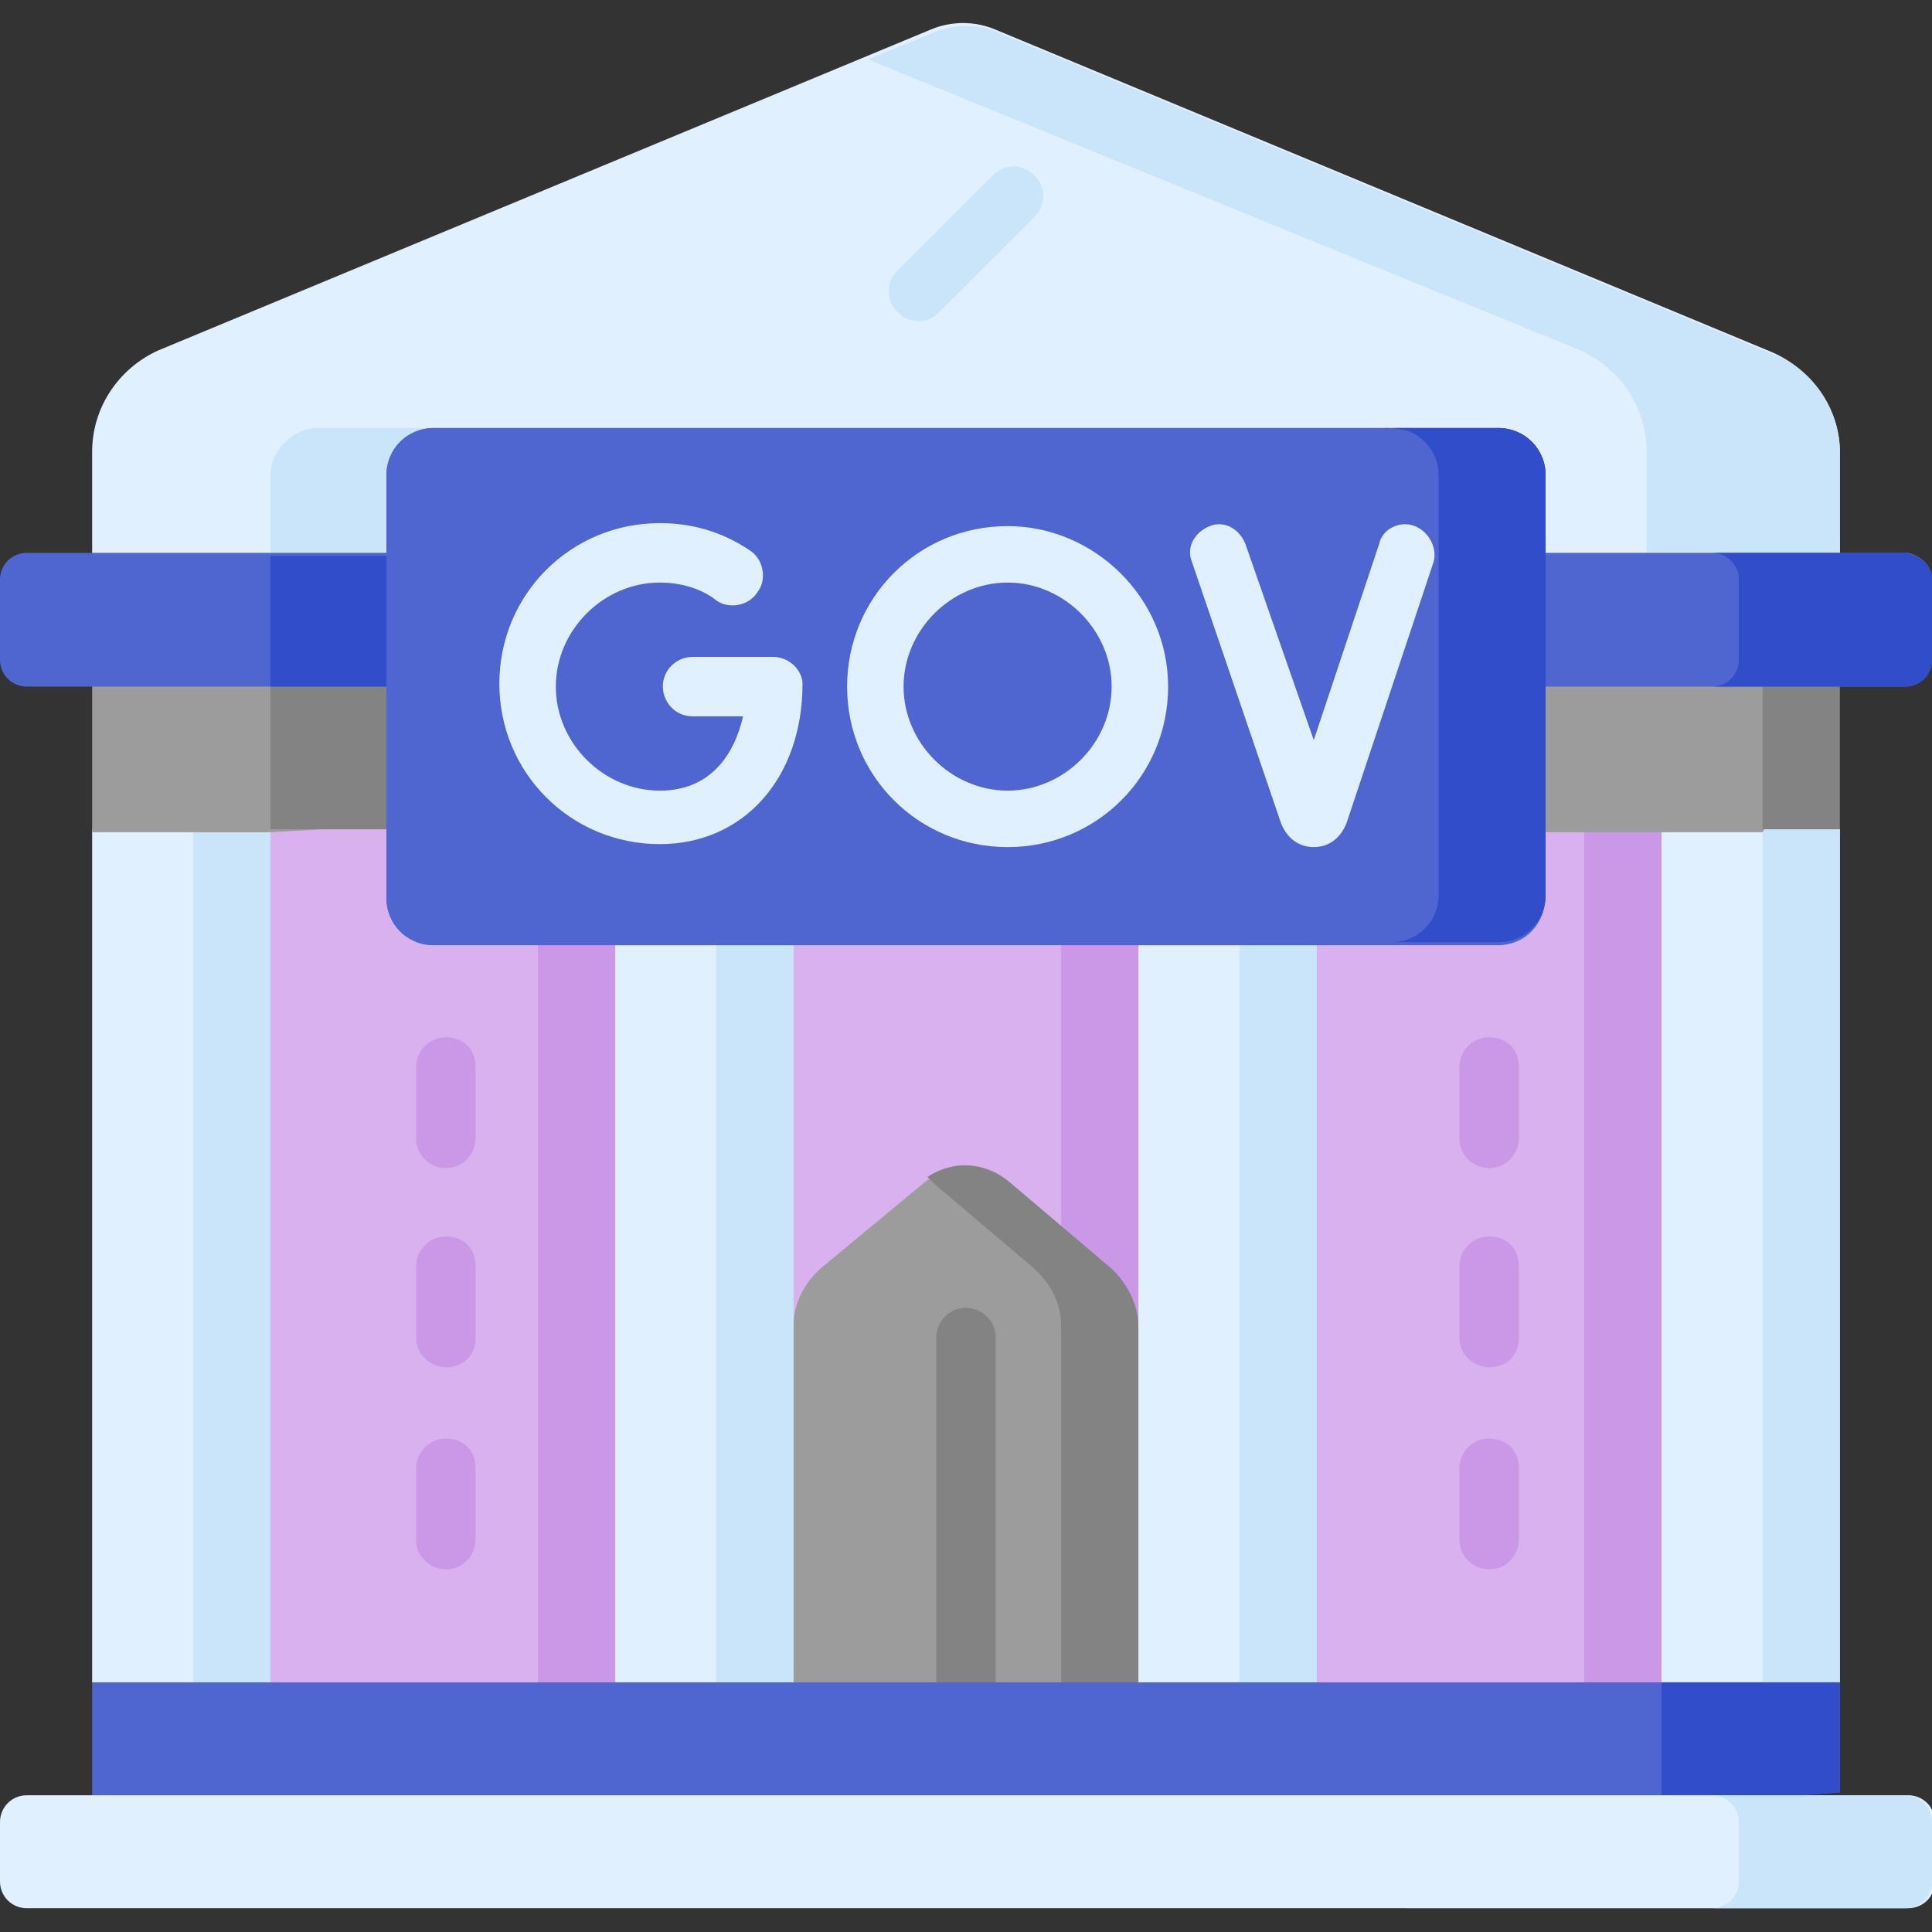 <?xml version="1.0" encoding="utf-8"?>
<!-- Generator: Adobe Illustrator 25.4.1, SVG Export Plug-In . SVG Version: 6.00 Build 0)  -->
<svg version="1.1" id="Capa_1" xmlns="http://www.w3.org/2000/svg" xmlns:xlink="http://www.w3.org/1999/xlink" x="0px" y="0px"
	 width="65px" height="65px" viewBox="0 0 65 65" style="enable-background:new 0 0 65 65;" xml:space="preserve">
<rect x="0" y="0" width="65" height="65" fill="#333333" stroke="none"/>
<style type="text/css">
	.st0{fill:#E1F0FF;}
	.st1{fill:#CAE4F9;}
	.st2{fill:#D9B1EE;}
	.st3{fill:#CB97E7;}
	.st4{fill:#9C9C9C;}
	.st5{fill:#838383;}
	.st6{fill:#4F66D0;}
	.st7{fill:#314DC9;}
</style>
<g>
	<g>
		<path class="st0" d="M61.9,15.2v4.4H3.1v-4.4c0-1.5,0.9-2.8,2.2-3.4l26-10.8c0.7-0.3,1.5-0.3,2.2,0l26,10.8
			C61,12.4,61.9,13.8,61.9,15.2z"/>
		<g>
			<path class="st1" d="M61.9,15.2v4.4h-6.5v-4.4c0-1.5-0.9-2.8-2.2-3.4L29.2,2l2.2-0.9c0.7-0.3,1.5-0.3,2.2,0l26,10.8
				C61,12.4,61.9,13.8,61.9,15.2L61.9,15.2z"/>
			<path class="st1" d="M13,19.6H9.1V16c0-0.9,0.8-1.6,1.6-1.6l3.9,0L13,19.6z"/>
		</g>
	</g>
	<g>
		<path class="st2" d="M43,25.6h14.6v32.6H43V25.6z"/>
		<path class="st2" d="M25.2,25.6h14.6v32.6H25.2L25.2,25.6z"/>
		<path class="st2" d="M7.7,25.6h14.6v32.6H7.7L7.7,25.6z"/>
	</g>
	<path class="st3" d="M18.1,25.6h4.2v32.6h-4.2L18.1,25.6z"/>
	<path class="st3" d="M35.7,25.6h4.1v32.6h-4.1V25.6z"/>
	<path class="st4" d="M38.3,56.6l-5.8,1.6l-5.8-1.6l-0.8-6.4l0.8-5.6c0-0.8,0.4-1.5,1-2l3.5-2.9c0,0,1.6-0.3,2.5,0.4l3.1,3.4l3,7.8
		L38.3,56.6z"/>
	<path class="st5" d="M38.3,44.6l1.5,6.7l-1.5,5.3l-1.7,0.5l-0.9-0.5v-12c0-0.8-0.4-1.5-1-2l-3.3-2.8c-0.1-0.1-0.1-0.1-0.2-0.2
		c0.9-0.6,2-0.5,2.8,0.2l3.3,2.8C37.9,43.1,38.3,43.9,38.3,44.6z"/>
	<path class="st0" d="M24.9,57.2l-1.2,0.4l-3-1V27.9l3-1.2l1.3,0.5L24.9,57.2z"/>
	<path class="st1" d="M26.7,27.9v28.7l-1.8,0.6l-0.8-0.6V27.9l0.9-0.7L26.7,27.9z"/>
	<g>
		<path class="st5" d="M32.5,57.6c-0.5,0-1-0.4-1-1V45c0-0.5,0.4-1,1-1c0.5,0,1,0.4,1,1v11.6C33.5,57.2,33,57.6,32.5,57.6z"/>
	</g>
	<path class="st0" d="M42.5,57.2l-1.2,0.4l-3-1V27.9l3-1.2l1.3,0.5L42.5,57.2z"/>
	<path class="st1" d="M44.3,27.9v28.7l-1.8,0.6l-0.8-0.6V27.9l0.9-0.7L44.3,27.9z"/>
	<path class="st3" d="M53.3,25.6h4.3v32.6h-4.3V25.6z"/>
	<path class="st0" d="M61.9,27.9v28.7l-1.8,0.6l-1.2,0.4l-3-1V27.9l3-1.2l1.3,0.5L61.9,27.9z"/>
	<path class="st1" d="M61.9,27.9v28.7l-1.8,0.6l-0.8-0.6V27.9l0.9-0.7L61.9,27.9z"/>
	<path class="st0" d="M7.3,57.2l-1.2,0.4l-3-1V27.9l3-1.2l1.3,0.5L7.3,57.2z"/>
	<path class="st1" d="M9.1,27.9v28.7l-1.8,0.6l-0.8-0.6V27.9l0.9-0.7L9.1,27.9z"/>
	<g>
		<path class="st4" d="M59.3,22.2l1.6,2.9l-1.6,2.9l-10.9,0l-22.2-1l-17.1,1h-6v-5.7L59.3,22.2z"/>
		<g>
			<path class="st5" d="M59.3,22.2h2.6v5.7h-2.6V22.2z"/>
			<path class="st5" d="M9.1,22.2h39.3v5.7H9.1L9.1,22.2z"/>
		</g>
	</g>
	<path class="st6" d="M65,19.5v2.7c0,0.5-0.4,0.9-0.9,0.9H0.9c-0.5,0-0.9-0.4-0.9-0.9v-2.7c0-0.5,0.4-0.9,0.9-0.9h63.3
		C64.6,18.7,65,19,65,19.5z"/>
	<path class="st7" d="M65,19.5v2.7c0,0.5-0.4,0.9-0.9,0.9h-6.5c0.5,0,0.9-0.4,0.9-0.9v-2.7c0-0.5-0.4-0.9-0.9-0.9h6.5
		C64.6,18.7,65,19,65,19.5z"/>
	<path class="st7" d="M9.1,18.7h39.3v4.4H9.1L9.1,18.7z"/>
	<path class="st6" d="M50.4,31.8H14.6c-0.9,0-1.6-0.7-1.6-1.6V16c0-0.9,0.7-1.6,1.6-1.6h35.8c0.9,0,1.6,0.7,1.6,1.6v14.1
		C52,31.1,51.3,31.8,50.4,31.8z"/>
	<path class="st7" d="M52,16v14.1c0,0.9-0.7,1.6-1.6,1.6h-3.9c0.9,0,1.6-0.7,1.6-1.6V16c0-0.9-0.7-1.6-1.6-1.6h3.9
		C51.3,14.4,52,15.1,52,16z"/>
	<path class="st6" d="M46.8,31.8H14.6c-0.9,0-1.6-0.7-1.6-1.6V16c0-0.9,0.7-1.6,1.6-1.6h32.1c0.9,0,3.4,0.7,3.4,1.6v14.1
		C50.1,31.1,47.7,31.8,46.8,31.8z"/>
	<path class="st7" d="M50.4,14.4h-3.6c0.9,0,1.6,0.7,1.6,1.6v14.1c0,0.9-0.7,1.6-1.6,1.6h3.6c0.9,0,1.6-0.7,1.6-1.6V16
		C52,15.1,51.3,14.4,50.4,14.4z"/>
	<g>
		<g>
			<path class="st0" d="M26,22.1h-2.7c-0.5,0-1,0.4-1,1c0,0.5,0.4,1,1,1H25c-0.3,1.3-1.1,2.5-2.8,2.5c-1.9,0-3.5-1.6-3.5-3.5
				c0-1.9,1.6-3.5,3.5-3.5c0.7,0,1.4,0.2,1.9,0.6c0.4,0.3,1.1,0.2,1.4-0.3c0.3-0.4,0.2-1.1-0.3-1.4c-0.9-0.6-1.9-0.9-3-0.9
				c-3,0-5.4,2.4-5.4,5.4s2.4,5.4,5.4,5.4c2.8,0,4.8-2.2,4.8-5.4C27,22.6,26.6,22.1,26,22.1L26,22.1z"/>
			<path class="st0" d="M47.6,17.7c-0.5-0.2-1.1,0.1-1.2,0.6l-2.2,6.6l-2.3-6.6c-0.2-0.5-0.7-0.8-1.2-0.6c-0.5,0.2-0.8,0.7-0.6,1.2
				l3,8.8c0.2,0.5,0.6,0.8,1.1,0.8c0,0,0,0,0,0c0.5,0,0.9-0.3,1.1-0.8l2.9-8.7C48.4,18.5,48.1,17.9,47.6,17.7L47.6,17.7z"/>
			<path class="st0" d="M33.9,17.7c-3,0-5.4,2.4-5.4,5.4s2.4,5.4,5.4,5.4s5.4-2.4,5.4-5.4S36.8,17.7,33.9,17.7z M33.9,26.6
				c-1.9,0-3.5-1.6-3.5-3.5c0-1.9,1.6-3.5,3.5-3.5c1.9,0,3.5,1.6,3.5,3.5S35.8,26.6,33.9,26.6z"/>
		</g>
	</g>
	<g>
		<path class="st1" d="M30.9,10.8c-0.3,0-0.5-0.1-0.7-0.3c-0.4-0.4-0.4-1,0-1.4l3.2-3.2c0.4-0.4,1-0.4,1.4,0c0.4,0.4,0.4,1,0,1.4
			l-3.2,3.2C31.4,10.7,31.2,10.8,30.9,10.8L30.9,10.8z"/>
	</g>
	<g>
		<g>
			<path class="st3" d="M50.1,39.3c-0.5,0-1-0.4-1-1v-2.4c0-0.5,0.4-1,1-1s1,0.4,1,1v2.4C51.1,38.8,50.7,39.3,50.1,39.3z"/>
		</g>
		<g>
			<path class="st3" d="M50.1,46c-0.5,0-1-0.4-1-1v-2.4c0-0.5,0.4-1,1-1s1,0.4,1,1V45C51.1,45.6,50.7,46,50.1,46z"/>
		</g>
		<g>
			<path class="st3" d="M50.1,52.8c-0.5,0-1-0.4-1-1v-2.4c0-0.5,0.4-1,1-1s1,0.4,1,1v2.4C51.1,52.3,50.7,52.8,50.1,52.8z"/>
		</g>
	</g>
	<g>
		<g>
			<path class="st3" d="M15,39.3c-0.5,0-1-0.4-1-1v-2.4c0-0.5,0.4-1,1-1s1,0.4,1,1v2.4C16,38.8,15.6,39.3,15,39.3z"/>
		</g>
		<g>
			<path class="st3" d="M15,46c-0.5,0-1-0.4-1-1v-2.4c0-0.5,0.4-1,1-1s1,0.4,1,1V45C16,45.6,15.6,46,15,46z"/>
		</g>
		<g>
			<path class="st3" d="M15,52.8c-0.5,0-1-0.4-1-1v-2.4c0-0.5,0.4-1,1-1s1,0.4,1,1v2.4C16,52.3,15.6,52.8,15,52.8z"/>
		</g>
	</g>
	<path class="st6" d="M3.1,56.6h58.8v3.7L32,62.6L3.1,60.4L3.1,56.6z"/>
	<path class="st7" d="M61.9,56.6v3.7l-6,0.5v-4.2H61.9z"/>
	<path class="st0" d="M0.9,60.4h63.3c0.5,0,0.9,0.4,0.9,0.9v2c0,0.5-0.4,0.9-0.9,0.9H0.9c-0.5,0-0.9-0.4-0.9-0.9v-2
		C0,60.8,0.4,60.4,0.9,60.4L0.9,60.4z"/>
	<path class="st1" d="M65,61.3v2c0,0.5-0.4,0.9-0.9,0.9h-6.5c0.5,0,0.9-0.4,0.9-0.9v-2c0-0.5-0.4-0.9-0.9-0.9h6.5
		C64.6,60.4,65,60.8,65,61.3z"/>
</g>
</svg>
